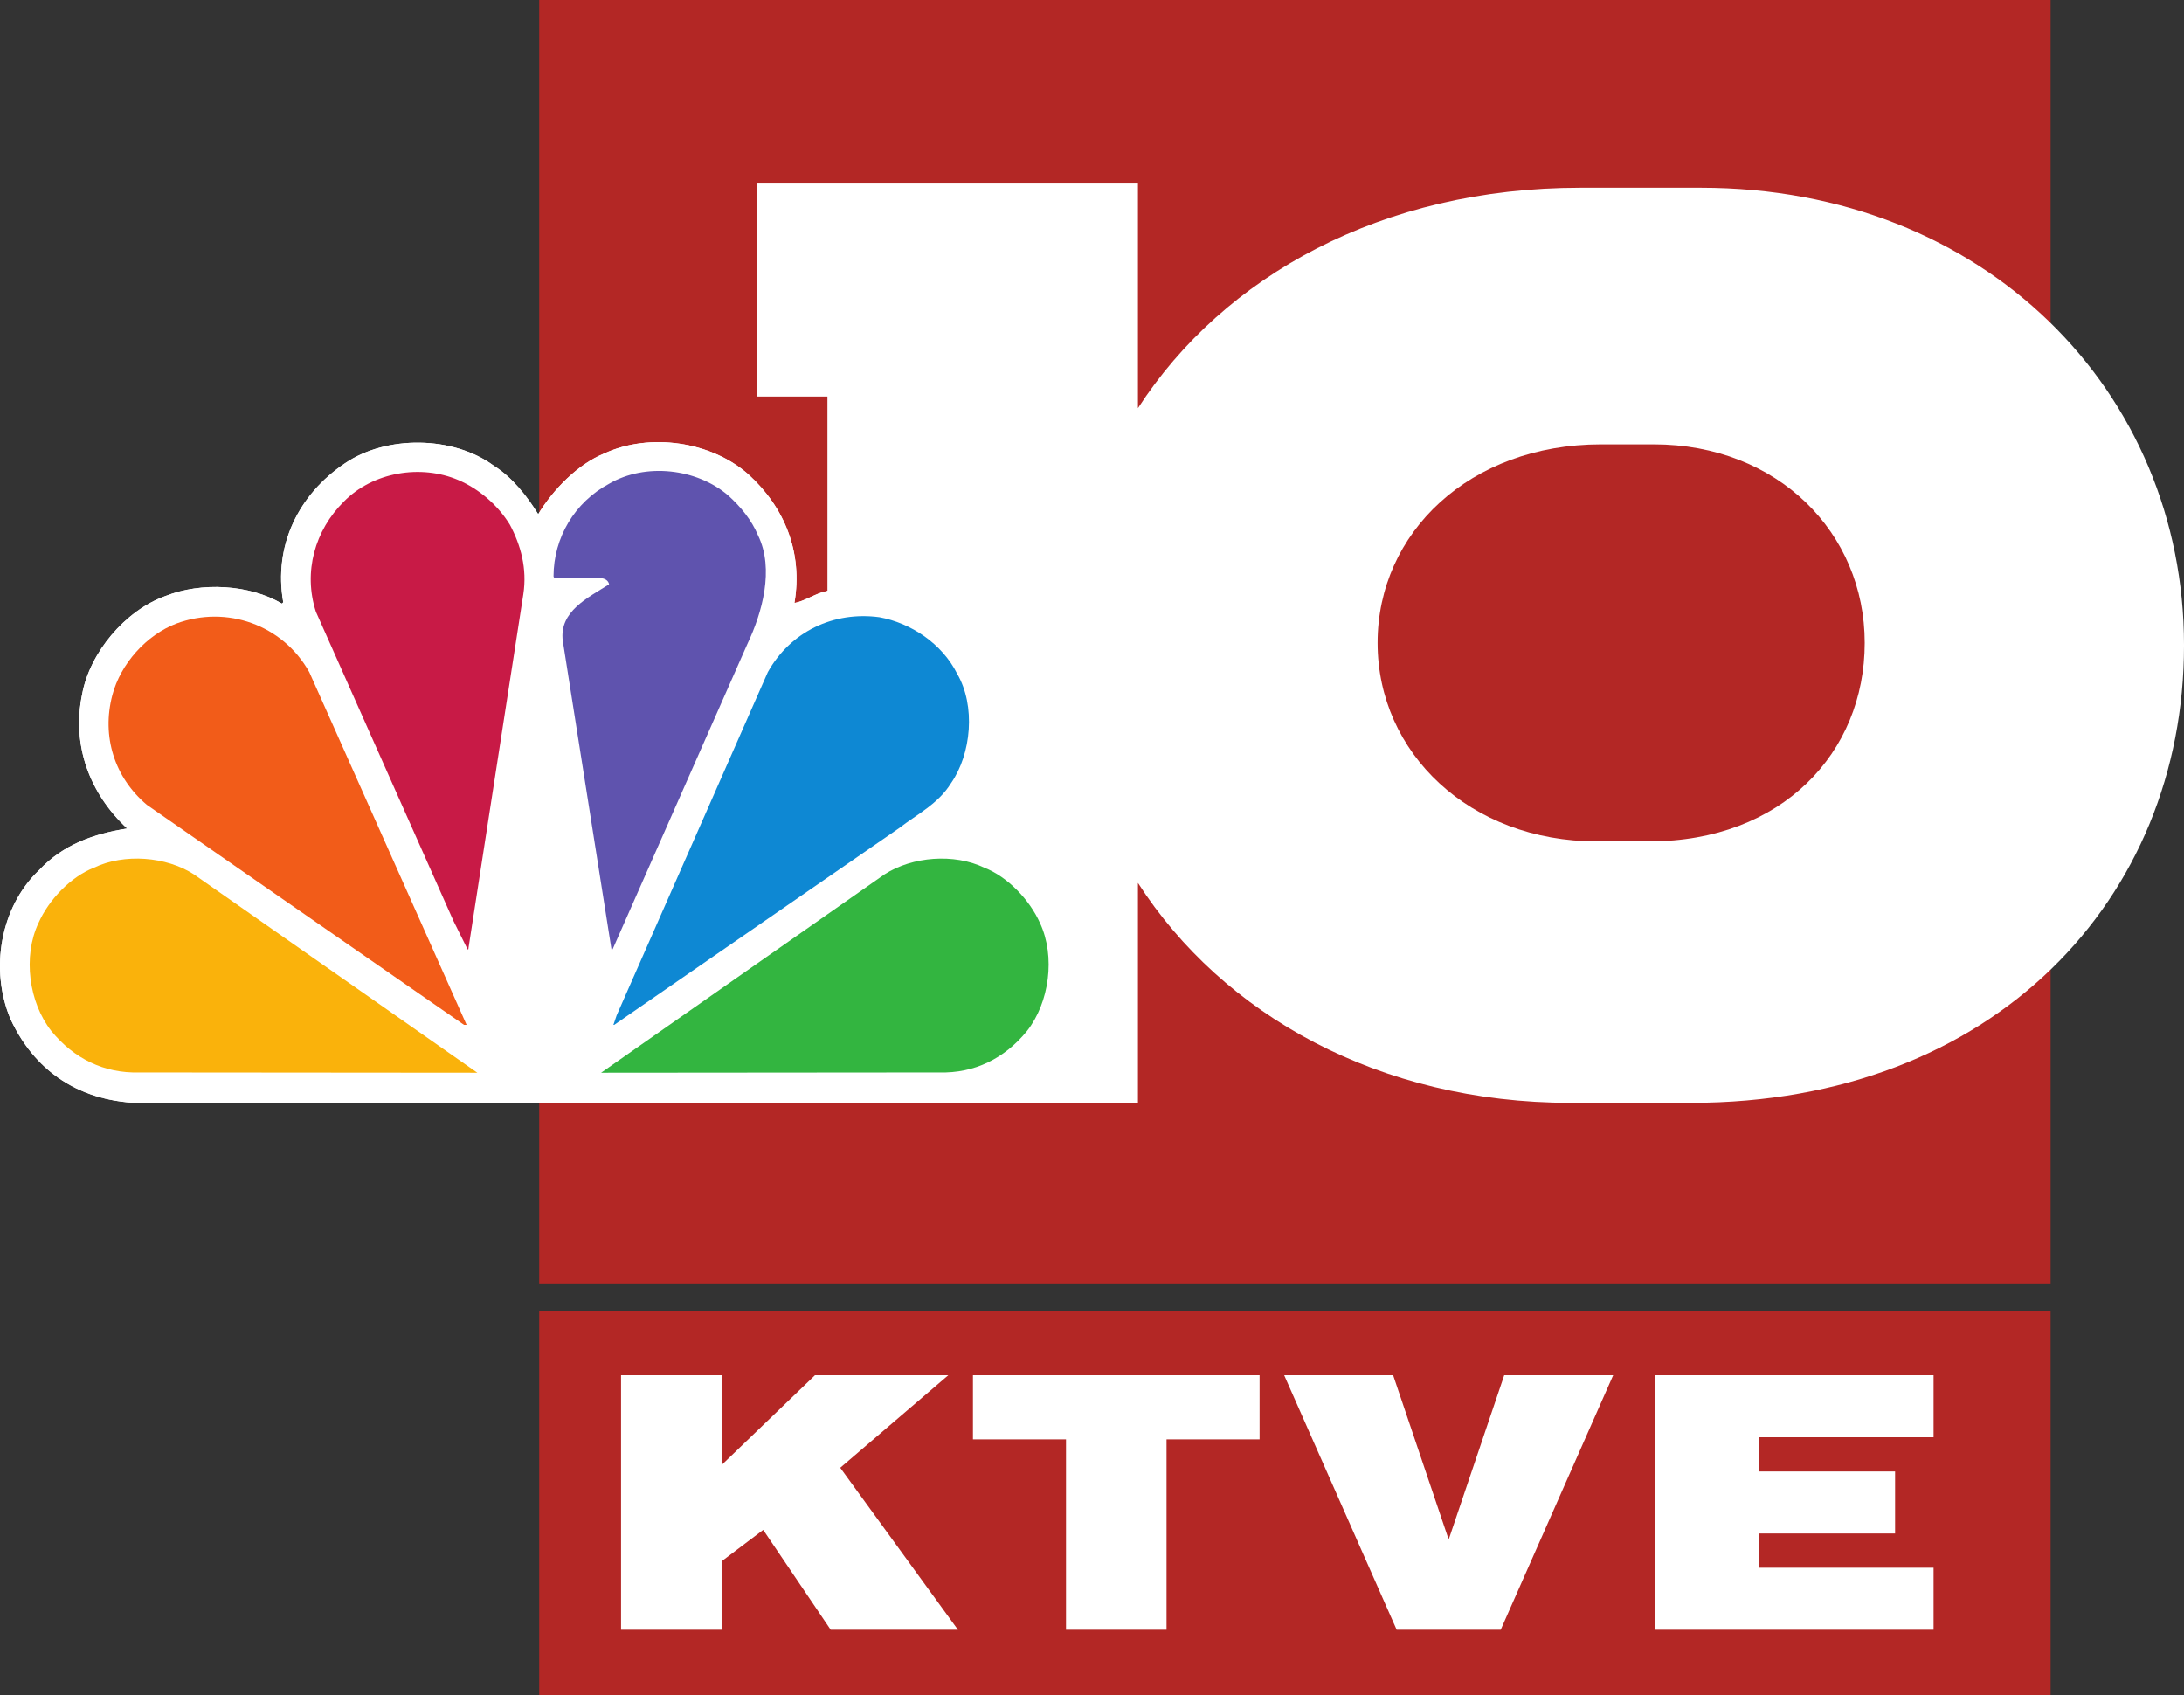 <?xml version="1.0" encoding="UTF-8" standalone="no"?>
<!-- Created with Inkscape (http://www.inkscape.org/) -->

<svg width="214.793mm" height="166.682mm" viewBox="0 0 214.793 166.682" version="1.1" id="svg6264" inkscape:version="1.1.1 (3bf5ae0, 2021-09-20)" sodipodi:docname="KTVE_2012.svg" xmlns:inkscape="http://www.inkscape.org/namespaces/inkscape" xmlns:sodipodi="http://sodipodi.sourceforge.net/DTD/sodipodi-0.dtd" xmlns="http://www.w3.org/2000/svg" xmlns:svg="http://www.w3.org/2000/svg">
  <rect x="0" y="0" width="214.793" height="166.682" fill="#333333" stroke="none"/>
  <sodipodi:namedview id="namedview6266" pagecolor="#505050" bordercolor="#eeeeee" borderopacity="1" inkscape:pageshadow="0" inkscape:pageopacity="0" inkscape:pagecheckerboard="0" inkscape:document-units="mm" showgrid="false" inkscape:zoom="0.33323201" inkscape:cx="1627.9949" inkscape:cy="519.15781" inkscape:window-width="1366" inkscape:window-height="703" inkscape:window-x="0" inkscape:window-y="0" inkscape:window-maximized="1" inkscape:current-layer="svg6264" inkscape:snap-bbox="true" inkscape:bbox-paths="true" inkscape:bbox-nodes="true" inkscape:snap-bbox-edge-midpoints="true" inkscape:snap-bbox-midpoints="true" inkscape:object-paths="true" inkscape:snap-intersection-paths="true" inkscape:snap-smooth-nodes="true" inkscape:snap-midpoints="true" inkscape:snap-page="true" inkscape:object-nodes="true" />
  <defs id="defs6261" />
  <rect style="opacity:1;fill:#b32725;fill-opacity:1;stroke:none;stroke-width:2.573" id="rect13154" width="148.644" height="37.803" x="53.03" y="128.879" ry="0" />
  <rect style="opacity:1;fill:#b32725;fill-opacity:1;stroke:none;stroke-width:4.703" id="rect12976" width="148.644" height="126.284" x="53.03" y="0" ry="0" />
  <path id="rect8084" style="opacity:1;fill:white;stroke:none;stroke-width:0.977" d="m 74.42,18.05 v 20.947 h 6.957 V 108.483 H 111.914 V 86.822 c 8.356,12.985 23.744,21.626 42.56,21.626 h 11.835 c 29.796,0 48.485,-20.067 48.485,-44.993 0,-24.926 -19.559,-44.992 -47.512,-44.992 h -11.864 c -19.473,0 -35.086,8.665 -43.504,21.679 V 18.05 Z m 83.042,25.646 h 5.181 c 12.207,0 20.748,8.706 20.748,19.521 0,10.814 -8.161,19.521 -21.173,19.521 h -5.168 c -12.521,0 -21.566,-8.706 -21.566,-19.521 0,-10.814 9.038,-19.521 21.979,-19.521 z" />
  <path d="M 81.697,160.264 H 94.212 L 82.637,144.333 93.265,135.231 H 80.153 l -9.186,8.835 v -8.835 h -9.887 v 25.033 h 9.887 v -6.731 l 4.094,-3.091 z" style="font-weight:900;font-stretch:expanded;font-size:35.06px;line-height:1.25;font-family:'Helvetica Neue';-inkscape-font-specification:'Helvetica Neue Heavy Expanded';letter-spacing:3.175px;opacity:1;fill:white;stroke:none;stroke-width:1.529" id="path13361" sodipodi:nodetypes="ccccccccccccc" />
  <path d="m 104.84,160.264 h 9.887 v -18.722 h 9.151 v -6.311 H 95.689 v 6.311 h 9.151 z" style="font-weight:900;font-stretch:expanded;font-size:35.06px;line-height:1.25;font-family:'Helvetica Neue';-inkscape-font-specification:'Helvetica Neue Heavy Expanded';letter-spacing:3.175px;opacity:1;fill:white;stroke:none;stroke-width:1.529" id="path13363" />
  <path d="m 137.359,160.264 h 10.233 l 11.063,-25.033 h -10.717 l -5.428,16.057 h -0.069 l -5.428,-16.057 H 126.296 Z" style="font-weight:900;font-stretch:expanded;font-size:35.06px;line-height:1.25;font-family:'Helvetica Neue';-inkscape-font-specification:'Helvetica Neue Heavy Expanded';letter-spacing:3.175px;opacity:1;fill:white;stroke:none;stroke-width:1.518" id="path13365" />
  <path id="path14252" style="font-weight:900;font-stretch:expanded;font-size:35.06px;line-height:1.25;font-family:'Helvetica Neue';-inkscape-font-specification:'Helvetica Neue Heavy Expanded';letter-spacing:3.175px;opacity:1;fill:white;stroke:none;stroke-width:1.551" d="m 162.778,135.231 v 25.033 h 27.385 v -6.1 h -17.21 v -3.366 h 13.426 v -6.1 h -13.426 v -3.366 h 17.21 v -6.1 z" />
  <path d="m 52.93,50.565 c 1.458,-2.409 3.89,-4.916 6.497,-5.973 4.484,-2.071 10.523,-1.191 14.194,2.073 3.553,3.237 5.354,7.669 4.508,12.633 0.878,-0.163 1.751,-0.729 2.678,-1.043 5.492,-1.562 11.325,0.133 14.852,4.894 2.666,3.39 3.35,8.666 1.758,12.751 -0.794,2.069 -2.143,3.933 -3.889,5.511 l 0.178,0.169 c 5.127,0.255 10.165,4.258 11.727,9.174 1.673,4.957 0.195,10.252 -3.412,13.872 -2.948,2.921 -6.714,3.944 -10.924,3.851 H 14.764 c -6.276,0.138 -11.116,-2.658 -13.729,-8.263 -2.04,-4.822 -1.041,-10.981 2.796,-14.636 2.388,-2.546 5.409,-3.586 8.675,-4.106 -3.68,-3.432 -5.468,-8.151 -4.429,-13.196 0.749,-4.092 4.213,-8.234 8.186,-9.662 3.513,-1.401 8.257,-1.156 11.471,0.748 l 0.124,-0.136 c -0.973,-5.572 1.488,-10.591 6.064,-13.666 4.087,-2.779 10.639,-2.717 14.652,0.244 1.793,1.116 3.28,3.014 4.356,4.76" style="fill:white;fill-opacity:1;fill-rule:nonzero;stroke:none;stroke-width:0.269" id="path3344" inkscape:connector-curvature="0" />
  <path d="m 74.552,52.648 c 1.623,3.321 0.686,7.687 -1.046,10.675 l -13.244,29.997 -0.108,0.129 -4.803,-30.422 c -0.385,-2.91 2.734,-4.158 4.552,-5.568 -0.081,-0.429 -0.566,-0.408 -0.866,-0.606 l -4.465,-0.049 -0.133,-0.141 c 0.013,-3.767 2.048,-7.262 5.463,-9.091 3.572,-2.083 8.613,-1.516 11.709,1.145 1.258,1.133 2.325,2.451 2.94,3.931" style="fill:#5f53ae;fill-opacity:1;fill-rule:nonzero;stroke:none;stroke-width:0.269" id="path3346" inkscape:connector-curvature="0" />
  <path d="m 50.144,51.595 c 1.072,2.013 1.711,4.312 1.324,6.84 l -5.398,34.828 c 0.022,0.057 -0.02,0.097 -0.071,0.114 l -1.39,-2.794 -13.542,-30.428 c -1.264,-3.922 -0.087,-8.013 2.735,-10.816 2.854,-2.922 7.576,-3.719 11.297,-2.124 1.985,0.853 3.863,2.441 5.044,4.379" style="fill:#c81a46;fill-opacity:1;fill-rule:nonzero;stroke:none;stroke-width:0.269" id="path3348" inkscape:connector-curvature="0" />
  <path d="m 94.141,66.266 c 1.819,3.126 1.406,7.853 -0.612,10.753 -1.261,2.038 -3.34,3.049 -5.071,4.392 L 60.406,100.781 h -0.078 l 0.317,-0.93 14.871,-33.76 c 2.227,-3.983 6.47,-6.005 10.977,-5.394 3.082,0.562 6.157,2.578 7.648,5.569" style="fill:#0e88d3;fill-opacity:1;fill-rule:nonzero;stroke:none;stroke-width:0.269" id="path3350" inkscape:connector-curvature="0" />
  <path d="M 30.416,66.091 45.89,100.78 H 45.634 L 14.44,79.143 c -3.176,-2.684 -4.466,-6.719 -3.389,-10.795 0.805,-3.055 3.326,-5.91 6.313,-7.037 4.906,-1.808 10.439,0.111 13.052,4.78" style="fill:#f25c19;fill-opacity:1;fill-rule:nonzero;stroke:none;stroke-width:0.269" id="path3352" inkscape:connector-curvature="0" />
  <path d="m 102.277,90.755 c 1.542,3.299 0.934,7.829 -1.284,10.641 -2.203,2.696 -5.156,4.157 -8.614,4.063 l -33.26,0.028 27.864,-19.501 c 2.729,-1.765 6.861,-2.087 9.826,-0.66 2.301,0.897 4.453,3.165 5.468,5.43" style="fill:#33b540;fill-opacity:1;fill-rule:nonzero;stroke:none;stroke-width:0.269" id="path3354" inkscape:connector-curvature="0" />
  <path d="m 3.788,90.755 c -1.56,3.299 -0.951,7.829 1.271,10.641 2.209,2.696 5.16,4.157 8.617,4.063 l 33.269,0.028 L 19.075,85.985 c -2.718,-1.765 -6.86,-2.087 -9.835,-0.66 -2.293,0.897 -4.451,3.165 -5.452,5.43" style="fill:#fab20b;fill-opacity:1;fill-rule:nonzero;stroke:none;stroke-width:0.269" id="path3356" inkscape:connector-curvature="0" />
  <path inkscape:connector-curvature="0" id="path3949" style="fill:white;fill-opacity:1;fill-rule:nonzero;stroke:none;stroke-width:0.269" d="m 52.93,50.565 c 1.458,-2.409 3.89,-4.916 6.497,-5.973 4.484,-2.071 10.523,-1.191 14.194,2.073 3.553,3.237 5.354,7.669 4.508,12.633 0.878,-0.163 1.751,-0.729 2.678,-1.043 5.492,-1.562 11.325,0.133 14.852,4.894 2.666,3.39 3.35,8.666 1.758,12.751 -0.794,2.069 -2.143,3.933 -3.889,5.511 l 0.178,0.169 c 5.127,0.255 10.165,4.258 11.727,9.174 1.673,4.957 0.195,10.252 -3.412,13.872 -2.948,2.921 -6.714,3.944 -10.924,3.851 H 14.764 c -6.276,0.138 -11.116,-2.658 -13.729,-8.263 -2.04,-4.822 -1.041,-10.981 2.796,-14.636 2.388,-2.546 5.409,-3.586 8.675,-4.106 -3.68,-3.432 -5.468,-8.151 -4.429,-13.196 0.749,-4.092 4.213,-8.234 8.186,-9.662 3.513,-1.401 8.257,-1.156 11.471,0.748 l 0.124,-0.136 c -0.973,-5.572 1.488,-10.591 6.064,-13.666 4.087,-2.779 10.639,-2.717 14.652,0.244 1.793,1.116 3.28,3.014 4.356,4.76" />
  <path sodipodi:nodetypes="ccccccsccccc" inkscape:connector-curvature="0" id="path3951" style="fill:#5f53ae;fill-opacity:1;fill-rule:nonzero;stroke:none;stroke-width:0.269" d="m 74.552,52.648 c 1.623,3.321 0.395,7.638 -1.046,10.675 l -13.244,29.997 -0.108,0.129 -4.803,-30.422 c -0.385,-2.91 2.492,-4.256 4.552,-5.568 -0.081,-0.429 -0.503,-0.602 -0.866,-0.606 l -4.465,-0.049 c -0.065,0.008 -0.117,-0.016 -0.133,-0.141 0.013,-3.767 2.048,-7.262 5.463,-9.091 3.572,-2.083 8.613,-1.516 11.709,1.145 1.258,1.133 2.325,2.451 2.94,3.931" />
  <path inkscape:connector-curvature="0" id="path3953" style="fill:#c81a46;fill-opacity:1;fill-rule:nonzero;stroke:none;stroke-width:0.269" d="m 50.144,51.595 c 1.072,2.013 1.711,4.312 1.324,6.84 l -5.398,34.828 c 0.022,0.057 -0.02,0.097 -0.071,0.114 l -1.39,-2.794 -13.542,-30.428 c -1.264,-3.922 -0.087,-8.013 2.735,-10.816 2.854,-2.922 7.576,-3.719 11.297,-2.124 1.985,0.853 3.863,2.441 5.044,4.379" />
  <path inkscape:connector-curvature="0" id="path3955" style="fill:#0e88d3;fill-opacity:1;fill-rule:nonzero;stroke:none;stroke-width:0.269" d="m 94.141,66.266 c 1.819,3.126 1.406,7.853 -0.612,10.753 -1.261,2.038 -3.34,3.049 -5.071,4.392 L 60.406,100.781 h -0.078 l 0.317,-0.93 14.871,-33.76 c 2.227,-3.983 6.47,-6.005 10.977,-5.394 3.082,0.562 6.157,2.578 7.648,5.569" />
  <path inkscape:connector-curvature="0" id="path3957" style="fill:#f25c19;fill-opacity:1;fill-rule:nonzero;stroke:none;stroke-width:0.269" d="M 30.416,66.091 45.89,100.78 H 45.634 L 14.44,79.143 c -3.176,-2.684 -4.466,-6.719 -3.389,-10.795 0.805,-3.055 3.326,-5.91 6.313,-7.037 4.906,-1.808 10.439,0.111 13.052,4.78" />
  <path inkscape:connector-curvature="0" id="path3959" style="fill:#33b540;fill-opacity:1;fill-rule:nonzero;stroke:none;stroke-width:0.269" d="m 102.277,90.755 c 1.542,3.299 0.934,7.829 -1.284,10.641 -2.203,2.696 -5.156,4.157 -8.614,4.063 l -33.26,0.028 27.864,-19.501 c 2.729,-1.765 6.861,-2.087 9.826,-0.66 2.301,0.897 4.453,3.165 5.468,5.43" />
  <path inkscape:connector-curvature="0" id="path3961" style="fill:#fab20b;fill-opacity:1;fill-rule:nonzero;stroke:none;stroke-width:0.269" d="m 3.788,90.755 c -1.56,3.299 -0.951,7.829 1.271,10.641 2.209,2.696 5.16,4.157 8.617,4.063 l 33.269,0.028 L 19.075,85.985 c -2.718,-1.765 -6.86,-2.087 -9.835,-0.66 -2.293,0.897 -4.451,3.165 -5.452,5.43" />
</svg>
